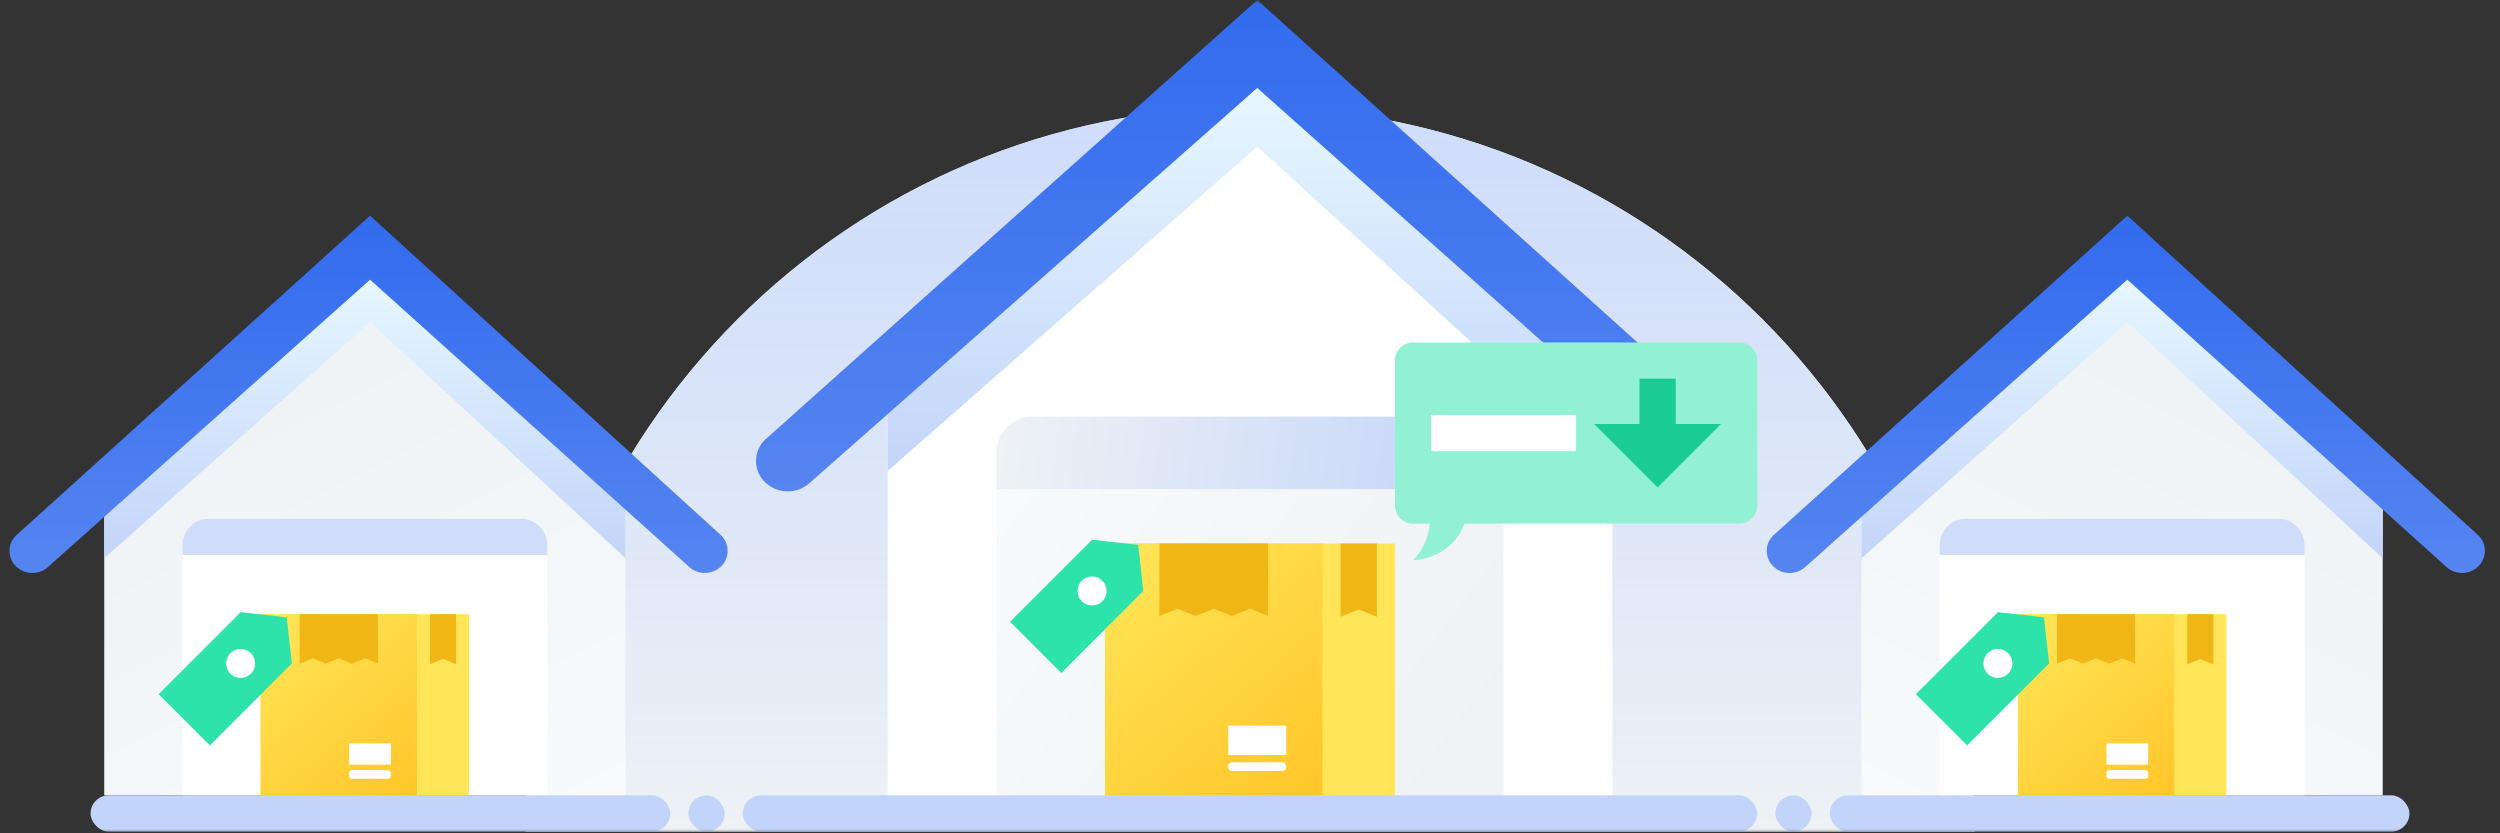 <svg xmlns="http://www.w3.org/2000/svg" xmlns:xlink="http://www.w3.org/1999/xlink" width="288" height="96" viewBox="0 0 288 96">
    <rect x="0" y="0" width="288" height="96" fill="#333333" stroke="none"/>
    <defs>
        <path id="a" d="M0 0h288v96H0z"/>
        <linearGradient id="d" x1="50%" x2="50%" y1="0%" y2="100%">
            <stop offset="0%" stop-color="#C3D4FA" stop-opacity=".8"/>
            <stop offset="100%" stop-color="#EEF2F5"/>
        </linearGradient>
        <path id="c" d="M60.522 95.8c0-46.103 37.374-83.478 83.478-83.478 46.104 0 83.478 37.375 83.478 83.478H60.522z"/>
        <linearGradient id="e" x1="0%" y1="21.875%" y2="78.125%">
            <stop offset="0%" stop-color="#F8FAFB"/>
            <stop offset="100%" stop-color="#EEF2F5"/>
        </linearGradient>
        <linearGradient id="f" x1="0%" y1="48.98%" y2="51.02%">
            <stop offset="0%" stop-color="#EEF2F5"/>
            <stop offset="100%" stop-color="#C3D4FA"/>
        </linearGradient>
        <linearGradient id="g" x1="50%" x2="50%" y1="0%" y2="100%">
            <stop offset="0%" stop-color="#E6F7FF"/>
            <stop offset="100%" stop-color="#C3D4FA"/>
        </linearGradient>
        <linearGradient id="h" x1="13.265%" x2="86.735%" y1="0%" y2="100%">
            <stop offset="0%" stop-color="#FFE557"/>
            <stop offset="100%" stop-color="#FFC72C"/>
        </linearGradient>
        <linearGradient id="i" x1="50%" x2="50%" y1="100%" y2="0%">
            <stop offset="0%" stop-color="#5685F1"/>
            <stop offset="100%" stop-color="#326BEE"/>
        </linearGradient>
        <linearGradient id="j" x1="50%" x2="1.09%" y1="0%" y2="100%">
            <stop offset="0%" stop-color="#EEF2F5"/>
            <stop offset="100%" stop-color="#F8FAFB"/>
        </linearGradient>
        <linearGradient id="k" x1="50%" x2="50%" y1="0%" y2="100%">
            <stop offset="0%" stop-color="#E6F7FF"/>
            <stop offset="100%" stop-color="#C3D4FA"/>
        </linearGradient>
        <linearGradient id="l" x1="12.748%" x2="87.252%" y1="0%" y2="100%">
            <stop offset="0%" stop-color="#FFE557"/>
            <stop offset="100%" stop-color="#FFC72C"/>
        </linearGradient>
        <linearGradient id="m" x1="50%" x2="50%" y1="100%" y2="0%">
            <stop offset="0%" stop-color="#5685F1"/>
            <stop offset="100%" stop-color="#326BEE"/>
        </linearGradient>
        <linearGradient id="n" x1="50%" x2="98.91%" y1="0%" y2="100%">
            <stop offset="0%" stop-color="#EEF2F5"/>
            <stop offset="100%" stop-color="#F8FAFB"/>
        </linearGradient>
        <path id="o" d="M13.565 9.391h5.218l-7.305 7.305L4.174 9.39H9.39V4.174h4.174z"/>
    </defs>
    <g fill="none" fill-rule="evenodd">
        <mask id="b" fill="#fff">
            <use xlink:href="#a"/>
        </mask>
        <use fill="#D8D8D8" fill-opacity="0" xlink:href="#a"/>
        <g mask="url(#b)">
            <use fill="#FFF" xlink:href="#c"/>
            <use fill="url(#d)" xlink:href="#c"/>
            <path fill="#FFF" fill-rule="nonzero" d="M102.26 45.74L144 8.347l41.74 37.391v46.087h-83.48z"/>
            <path fill="url(#e)" fill-rule="nonzero" d="M118.957 48h50.086a4.174 4.174 0 0 1 4.174 4.174v39.652h-58.434V52.174A4.174 4.174 0 0 1 118.957 48z"/>
            <path fill="url(#f)" fill-rule="nonzero" d="M118.957 48h50.086a4.174 4.174 0 0 1 4.174 4.174v4.174h-58.434v-4.174A4.174 4.174 0 0 1 118.957 48z"/>
            <path fill="url(#g)" fill-rule="nonzero" d="M185.74 54.26l-40.905-37.372L102.26 54.26v-7.82l42.574-36.308 40.904 36.308z"/>
            <g fill-rule="nonzero">
                <path fill="#FFE557" d="M127.304 62.609h33.392v29.217h-33.392z"/>
                <path fill="url(#h)" d="M0 0h25.043v29.217H0z" transform="translate(127.304 62.609)"/>
                <g fill="#FFF" transform="translate(141.496 83.593)">
                    <path d="M0 0h6.678v3.378H0z"/>
                    <rect width="6.678" height="1" y="4.222" rx=".417"/>
                </g>
                <path fill="#F0B616" d="M133.565 62.609h12.522v8.348l-2.071-.835-2.103.835-2.087-.835-2.087.835-2.087-.835-2.087.835zM154.435 62.609h4.174v8.443l-2.087-.844-2.087.844z"/>
            </g>
            <path fill="url(#i)" fill-rule="nonzero" d="M195.952 55.649l-51.117-45.516-51.59 45.528a3.77 3.77 0 0 1-5.175-.176 3.387 3.387 0 0 1 .152-4.907L144.835 0l56.14 50.568a3.4 3.4 0 0 1 .142 4.917 3.753 3.753 0 0 1-5.165.164z"/>
            <g fill-rule="nonzero">
                <path fill="url(#j)" d="M12.01 33.265L42.031 6.07l30.023 27.194v33.518H12.009z" transform="translate(202.435 24.844)"/>
                <path fill="#FFF" d="M226.486 59.753h35.961a3.036 3.036 0 0 1 3.036 3.035v28.838H223.45V62.788a3.036 3.036 0 0 1 3.035-3.035z"/>
                <path fill="#C3D4FA" fill-opacity=".8" d="M226.486 59.753h35.961a3.036 3.036 0 0 1 3.036 3.035v1.139H223.45v-1.139a3.036 3.036 0 0 1 3.035-3.035z"/>
                <path fill="url(#k)" d="M72.055 39.462l-29.423-27.18-30.623 27.18v-5.687L42.632 7.37l29.423 26.406z" transform="translate(202.435 24.844)"/>
                <path fill="#FFE557" d="M232.458 70.757h24.018v20.87h-24.018z"/>
                <path fill="url(#l)" d="M0 .379h18.014v20.87H0z" transform="translate(232.458 70.377)"/>
                <g fill="#FFF" transform="translate(242.665 85.639)">
                    <path d="M0 0h4.804v2.456H0z"/>
                    <rect width="4.804" height="1" y="3.07" rx=".304"/>
                </g>
                <path fill="#F0B616" d="M236.961 70.757h9.007v5.691l-1.49-.607-1.512.607-1.501-.607-1.502.607-1.5-.607-1.502.607zM251.973 70.757h3.002v5.761l-1.501-.614-1.501.614z"/>
                <path fill="url(#m)" d="M79.4 40.47L42.632 7.37 5.525 40.48a2.697 2.697 0 0 1-3.724-.128 2.477 2.477 0 0 1 .111-3.569L42.632 0l40.38 36.775a2.487 2.487 0 0 1 .104 3.577 2.685 2.685 0 0 1-3.716.119z" transform="translate(202.435 24.844)"/>
            </g>
            <g fill-rule="nonzero">
                <path fill="url(#n)" d="M12.01 33.265L42.031 6.07l30.023 27.194v33.518H12.009z" transform="translate(0 24.844)"/>
                <path fill="#FFF" d="M24.052 59.753h35.96a3.036 3.036 0 0 1 3.036 3.035v28.838H21.016V62.788a3.036 3.036 0 0 1 3.036-3.035z"/>
                <path fill="#C3D4FA" fill-opacity=".8" d="M24.052 59.753h35.96a3.036 3.036 0 0 1 3.036 3.035v1.139H21.016v-1.139a3.036 3.036 0 0 1 3.036-3.035z"/>
                <path fill="url(#k)" d="M72.055 39.462l-29.423-27.18-30.623 27.18v-5.687L42.632 7.37l29.423 26.406z" transform="translate(0 24.844)"/>
                <path fill="#FFE557" d="M30.023 70.757H54.04v20.87H30.023z"/>
                <path fill="url(#l)" d="M0 .38h18.014v20.869H0z" transform="translate(30.023 70.377)"/>
                <g fill="#FFF" transform="translate(40.23 85.639)">
                    <path d="M0 0h4.804v2.456H0z"/>
                    <rect width="4.804" height="1" y="3.07" rx=".304"/>
                </g>
                <path fill="#F0B616" d="M34.526 70.757h9.007v5.691l-1.49-.607-1.512.607-1.501-.607-1.501.607-1.502-.607-1.5.607zM49.538 70.757h3.002v5.761l-1.501-.614-1.501.614z"/>
                <path fill="url(#m)" d="M79.4 40.47L42.632 7.37 5.525 40.48a2.697 2.697 0 0 1-3.724-.128 2.477 2.477 0 0 1 .111-3.569L42.632 0l40.38 36.775a2.487 2.487 0 0 1 .104 3.577 2.685 2.685 0 0 1-3.716.119z" transform="translate(0 24.844)"/>
            </g>
            <rect width="116.87" height="4.174" x="85.565" y="91.626" fill="#C3D4FA" rx="2.087"/>
            <rect width="66.783" height="4.174" x="210.783" y="91.626" fill="#C3D4FA" rx="2.087"/>
            <rect width="66.783" height="4.174" x="10.435" y="91.626" fill="#C3D4FA" rx="2.087"/>
            <rect width="4.174" height="4.174" x="79.304" y="91.626" fill="#C3D4FA" rx="2.087"/>
            <rect width="4.174" height="4.174" x="204.522" y="91.626" fill="#C3D4FA" rx="2.087"/>
            <g transform="matrix(-1 0 0 1 202.435 39.452)">
                <path fill="#92F1D3" d="M41.74 2.087v16.696a2.087 2.087 0 0 1-2.088 2.087H2.087A2.087 2.087 0 0 1 0 18.783V2.087C0 .934.934 0 2.087 0h37.565c1.153 0 2.087.934 2.087 2.087z"/>
                <path fill="#FFF" d="M20.87 8.348h16.696v4.174H20.87z"/>
                <use fill="#1ACC94" fill-rule="nonzero" xlink:href="#o"/>
            </g>
            <g transform="rotate(-45 144.636 -104.652)">
                <path fill="#2EE3AA" d="M13.357 0l3.339 4.174-3.34 4.174H0V0z"/>
                <circle cx="9.183" cy="4.174" r="1.67" fill="#FFF"/>
            </g>
            <g transform="rotate(-45 206.887 -226.437)">
                <path fill="#2EE3AA" d="M13.357 0l3.339 4.174-3.34 4.174H0V0z"/>
                <circle cx="9.183" cy="4.174" r="1.67" fill="#FFF"/>
            </g>
            <g transform="rotate(-45 105.67 17.923)">
                <path fill="#2EE3AA" d="M13.357 0l3.339 4.174-3.34 4.174H0V0z"/>
                <circle cx="9.183" cy="4.174" r="1.67" fill="#FFF"/>
            </g>
            <path fill="#92F1D3" d="M164.87 58.235c0 2.916-.696 5.003-2.087 6.26 2.876 0 6.26-2.276 6.26-6.26h-4.173z"/>
        </g>
    </g>
</svg>
